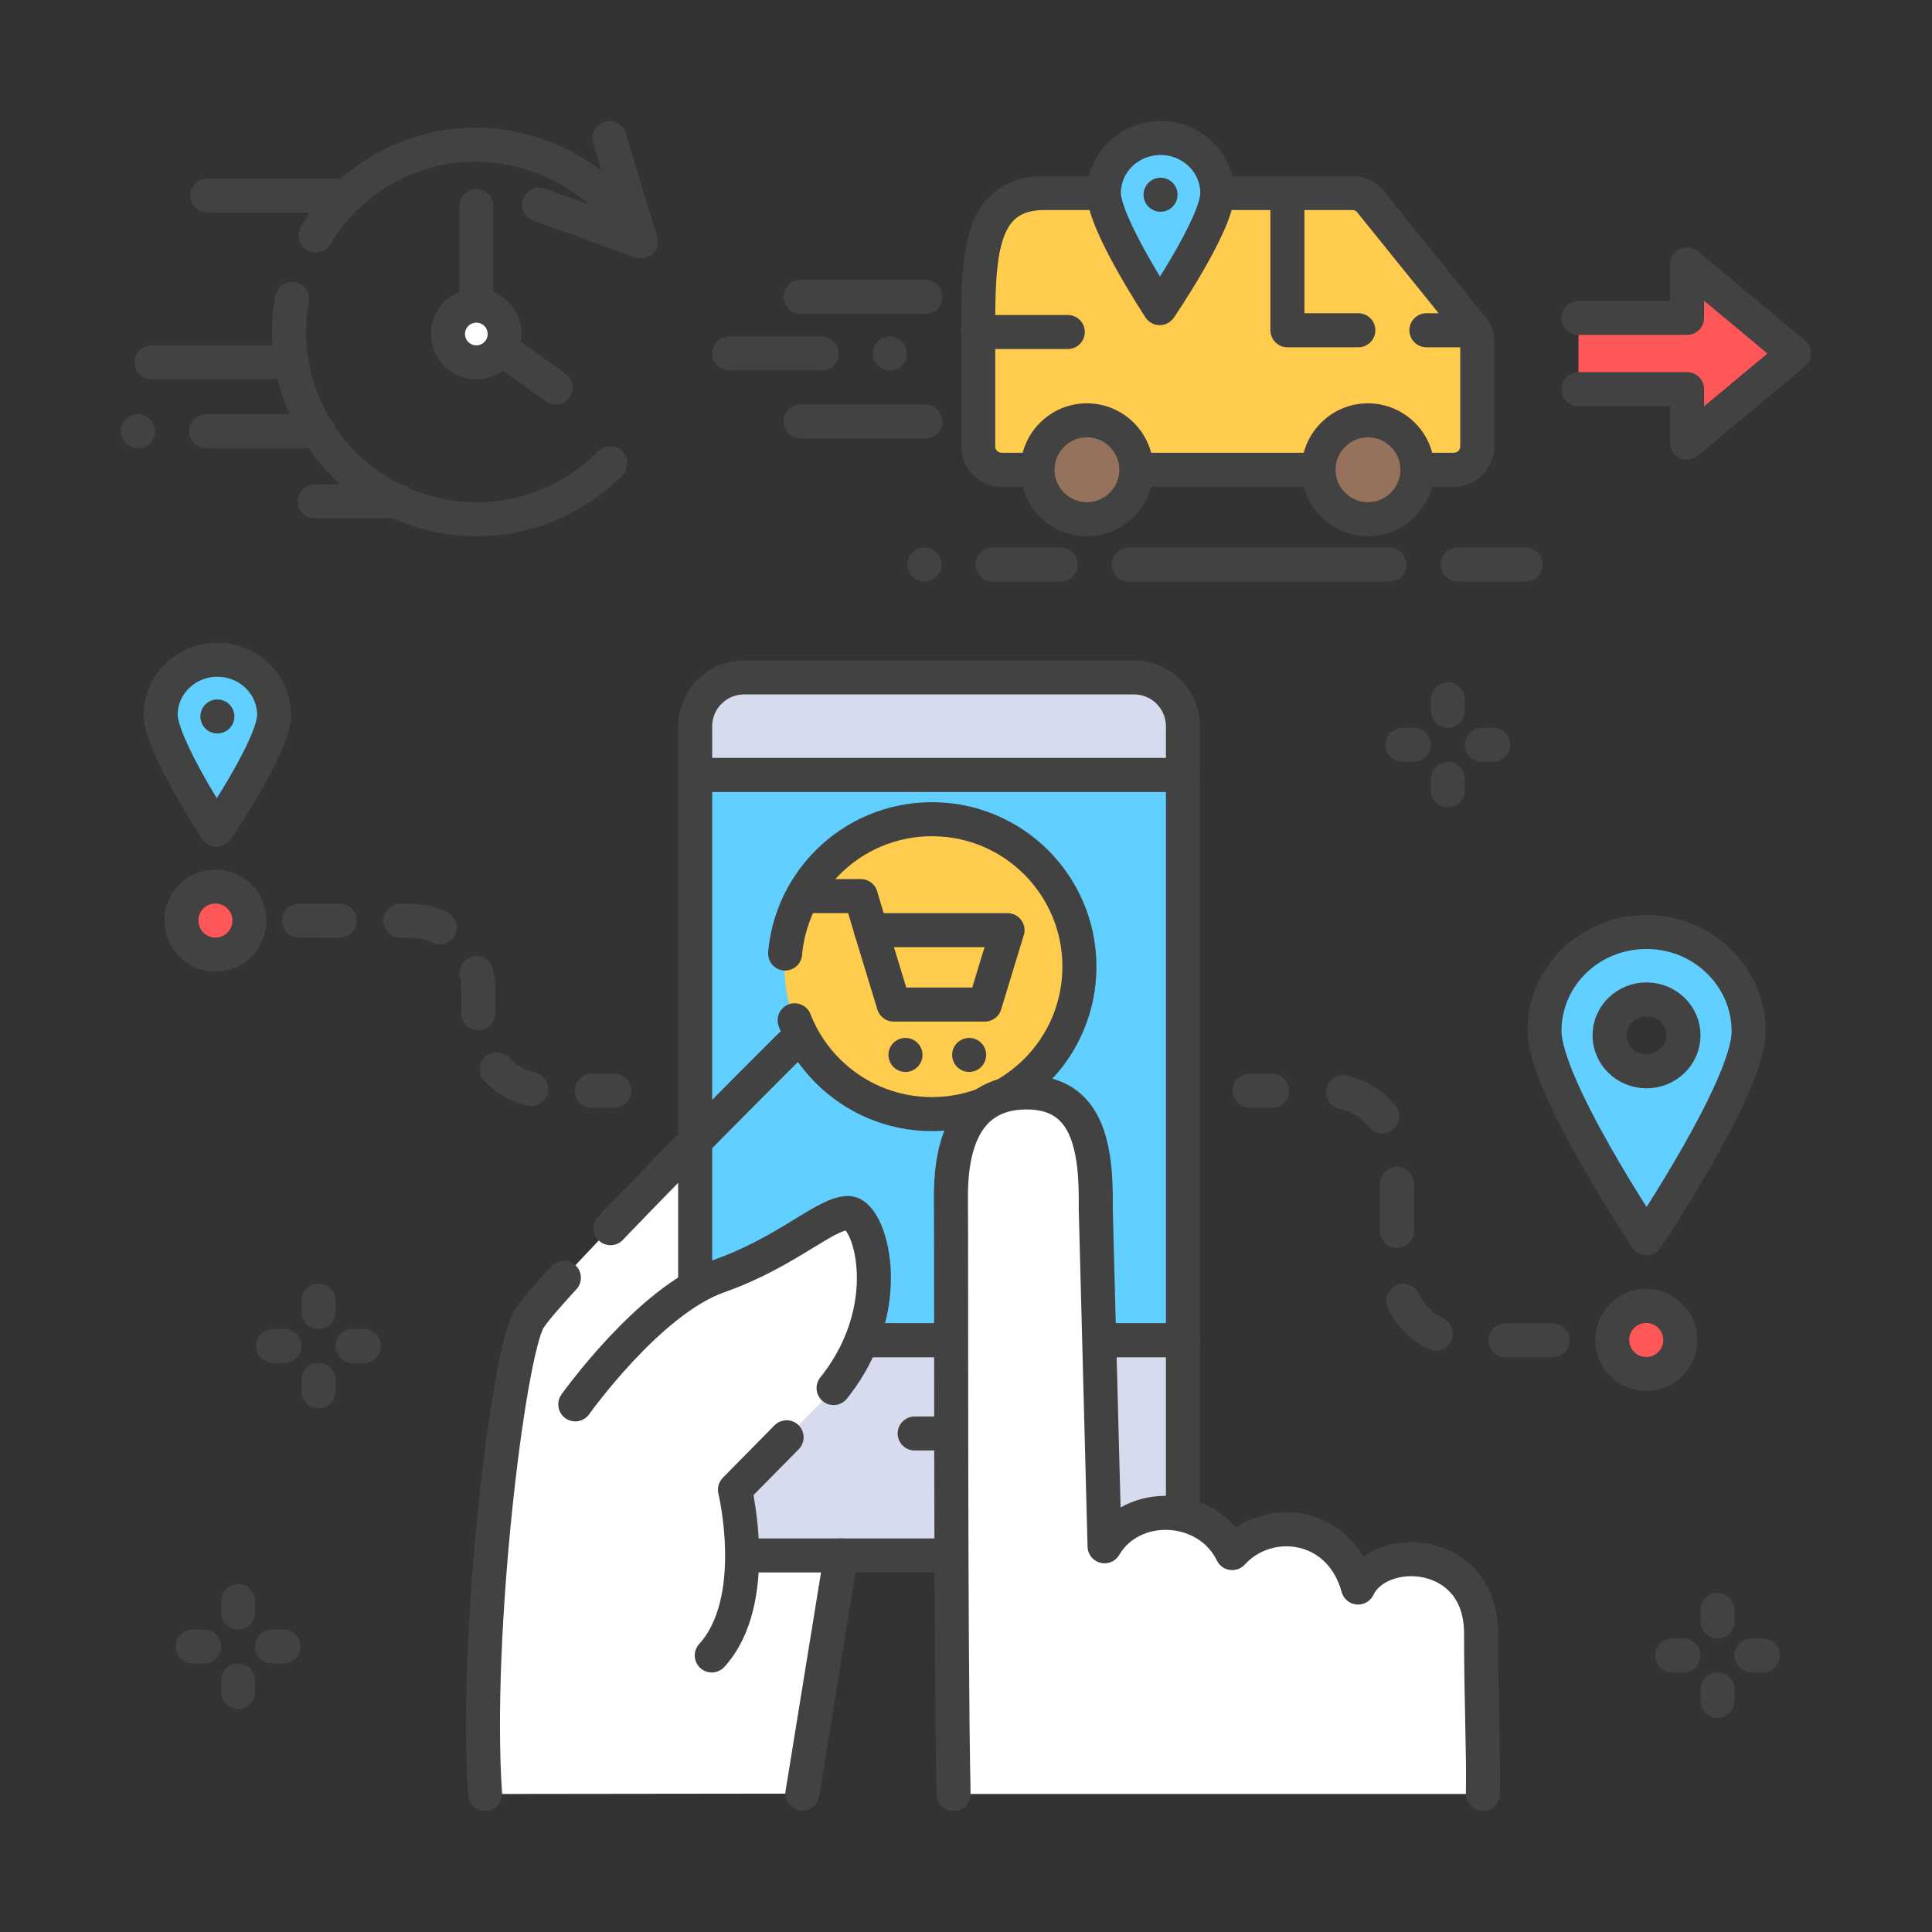 <svg id="&#x421;&#x43B;&#x43E;&#x439;_1" viewBox="0 0 3500 3500" xmlns="http://www.w3.org/2000/svg"><rect x="0" y="0" width="3500" height="3500" fill="#333333" stroke="none"/><g id="Icon_Online_Delivery" data-name="Icon Online Delivery"><path d="m1523.57 2817.81-70 431.5-574.79.69c-19.87-289.25 42-798.57 79.49-860.39s472.52-494.61 472.52-494.61" fill="#fff"/><g stroke="#424242" stroke-linecap="round" stroke-linejoin="round" stroke-width="61.64"><path d="m2143 1315.6v88.4h-883.63v-88.4a88.63 88.63 0 0 1 88.37-88.37h706.92a88.63 88.63 0 0 1 88.34 88.37z" fill="#d6dcee"/><path d="m1259.37 1403.97h883.65v1024.11h-883.65z" fill="#61cfff"/><path d="m2143 2428.08v303.12c0 47.63-39.77 86.61-88.37 86.61h-706.89c-48.6 0-88.37-39-88.37-86.61v-303.12z" fill="#d6dcee"/><path d="m1657.02 2596.9h132.54" fill="#fff"/><path d="m862.92 373.29v226.03l143.84 102.73" fill="none"/><path d="m1105.6 839.2a339.94 339.94 0 0 1 -74.17 56.93c-163.02 92.8-370.43 35.87-463.17-127.13s-35.87-370.39 127.15-463.18 372.56-32 465.35 131" fill="none" stroke-dasharray="863.01 123.29 6164.38"/><path d="m976.73 370.55 184.16 66.97-56.91-187.52" fill="none"/><circle cx="862.92" cy="605.06" fill="#fff" r="51.37"/><path d="m629.75 354.17h-254.34" fill="none" stroke-dasharray="1500 123.29 123.29 123.29 6164.38"/><path d="m722 908.14h-151.6" fill="none" stroke-dasharray="1500 123.29 123.29 123.29 6164.38"/><path d="m528.73 656.43h-254.34" fill="none" stroke-dasharray="1500 123.29 123.29 123.29 6164.38"/><path d="m250 781.32h327" fill="none" stroke-dasharray="0 123.29 10273.97 0"/><path d="m1676.62 537.67h-226.29" fill="none" stroke-dasharray="1500 123.29 123.29 123.29 6164.38"/><path d="m1676.62 763.7h-226.29" fill="none" stroke-dasharray="1500 123.29 123.29 123.29 6164.38"/><path d="m1611.96 640.41h-290.94" fill="none" stroke-dasharray="0 123.29 10273.97 0"/><path d="m2676.22 617.1v191.39a42.33 42.33 0 0 1 -42.22 42.51h-819.63a42.33 42.33 0 0 1 -42.25-42.52v-199.17c0-143.23 0-259.6 120.4-259.6h557.48a42 42 0 0 1 32.76 15.67l23.72 29.36 10.83 13.43 97.3 120.58 54.07 67a34.35 34.35 0 0 1 7.54 21.35z" fill="#ffcc4d" stroke-dasharray="2732.88 123.29 10273.97 0"/><circle cx="1969.05" cy="851.01" fill="#96725c" r="89.52" stroke-dasharray="4109.59 123.29 10273.97 0"/><circle cx="2478.21" cy="851.01" fill="#96725c" r="89.52" stroke-dasharray="4109.59 123.29 10273.97 0"/><path d="m2982.88 1688.36c-102.14 0-184.21 79.15-184.93 178.42s184.93 376.37 184.93 376.37 184.21-274.44 184.93-373.71-82.19-181.08-184.93-181.08zm-.52 252.4c-37-.27-66.76-29.63-66.5-65.58s30.45-64.88 67.44-64.61 66.76 29.63 66.5 65.58-30.46 64.85-67.45 64.6z" fill="#61cfff"/><path d="m394.55 1195.21c-56.74-.41-103.06 44-103.46 99.12s101.23 209.09 101.23 209.09 103.85-152.42 104.25-207.61-45.28-100.19-102.02-100.6z" fill="#61cfff"/><path d="m391.15 1667.8 41.09.02" fill="none"/><path d="m542.06 1667.87 201.15.09a123.29 123.29 0 0 1 123.23 123.29v61.49a123.29 123.29 0 0 0 123.29 123.26h27.27" fill="none" stroke-dasharray="73.21 109.82"/><path d="m1071.92 1976.03h41.09" fill="none"/><path d="m2982.02 2428.08h-41.09" fill="none"/><path d="m2812.79 2428.08h-158.68a123.29 123.29 0 0 1 -123.29-123.29v-205.47a123.29 123.29 0 0 0 -123.29-123.32h-38.67" fill="none" stroke-dasharray="85.42 128.14"/><path d="m2304.79 1976.03h-41.09" fill="none"/><circle cx="390.29" cy="1668.02" fill="#ff5757" r="61.64" transform="matrix(.007 -1 1 .007 -1280.49 2046.29)"/><circle cx="2982.88" cy="2428.08" fill="#ff5757" r="61.64" transform="matrix(.007 -1 1 .007 533.38 5393.4)"/><path d="m393.81 1297.95 20.55.14" fill="#61cfff" stroke-dasharray="0 82.19"/><path d="m2103.19 250c-56.74-.41-103.06 44-103.46 99.12s101.27 209.09 101.27 209.09 103.84-152.46 104.24-207.61-45.31-100.19-102.05-100.6z" fill="#61cfff"/><path d="m2102.45 352.74 20.55.15" fill="#61cfff" stroke-dasharray="0 82.19"/><path d="m3111.44 2916.83v164.38" fill="none" stroke-dasharray="20.55 123.29"/><path d="m3193.63 2999.02h-164.39" fill="none" stroke-dasharray="20.55 123.29"/><path d="m431.39 2900.69v164.38" fill="none" stroke-dasharray="20.55 123.29"/><path d="m513.58 2982.88h-164.38" fill="none" stroke-dasharray="20.55 123.29"/><path d="m577 2356.16v164.39" fill="none" stroke-dasharray="20.55 123.29"/><path d="m659.2 2438.36h-164.39" fill="none" stroke-dasharray="20.55 123.29"/><path d="m2622.86 1267.12v164.39" fill="none" stroke-dasharray="20.55 123.29"/><path d="m2705.05 1349.31h-164.38" fill="none" stroke-dasharray="20.55 123.29"/><path d="m1042.18 2544.17s133.48-187.68 258.84-231.84 193.81-114.82 235.76-114.82 99.36 192.1-53 346.66l-152.35 154.56s48.58 200.93-42 300.29" fill="#fff" stroke-dasharray="965.75 123.29 6164.38"/><circle cx="1688.36" cy="1751.18" fill="#ffcc4d" r="267.12" stroke-dasharray="739.73 123.29 6164.38"/><path d="m1640.33 1911.1h69.1" fill="none" stroke-dasharray="0 123.29"/><path d="m1755.71 1911.1h69.11" fill="none" stroke-dasharray="0 123.29"/><path d="m1784.12 1819.84h-165.18l-41.1-134.77h247.37z" fill="none"/><path d="m1577.84 1685.07-18.33-61.72h-90.21" fill="none"/><path d="m2686.4 3250c1.53-68.53-3.31-169.34-3.31-291.18 0-156.56-183.31-164.9-222.82-82.84-32.71-119.35-163.55-133.45-228-62.4-45.15-92.37-181.5-97.49-231.24-12.35l-16-612.4c1.67-110.13-14-209.78-125.15-209.78-121.76 0-137.71 114.47-137.21 192.48 1 86.06-1 805 4.84 1078.46" fill="#fff"/><path d="m2332.27 356.94v241.35h336.43" fill="none" stroke-dasharray="369.86 123.29 10273.97 0"/><path d="m2859.59 575.83h196.67v-96.87l193.74 161.45-193.74 161.45v-96.87h-196.67" fill="#ff5757"/><path d="m1674.88 1022.71h1134.55" fill="none" stroke-dasharray="0 123.29 123.29 123.29 349.32"/><path d="m1934.4 601.45h-162.28" fill="none" stroke-dasharray="369.86 123.29 10273.97 0"/><path d="m878.78 3250c-19.87-289.25 42-798.57 79.49-860.39s472.52-494.61 472.52-494.61" fill="none" stroke-dasharray="965.75 123.29 6164.38"/><path d="m1523.57 2817.81-70 431.5" fill="none" stroke-dasharray="965.75 123.29 6164.38"/></g></g></svg>